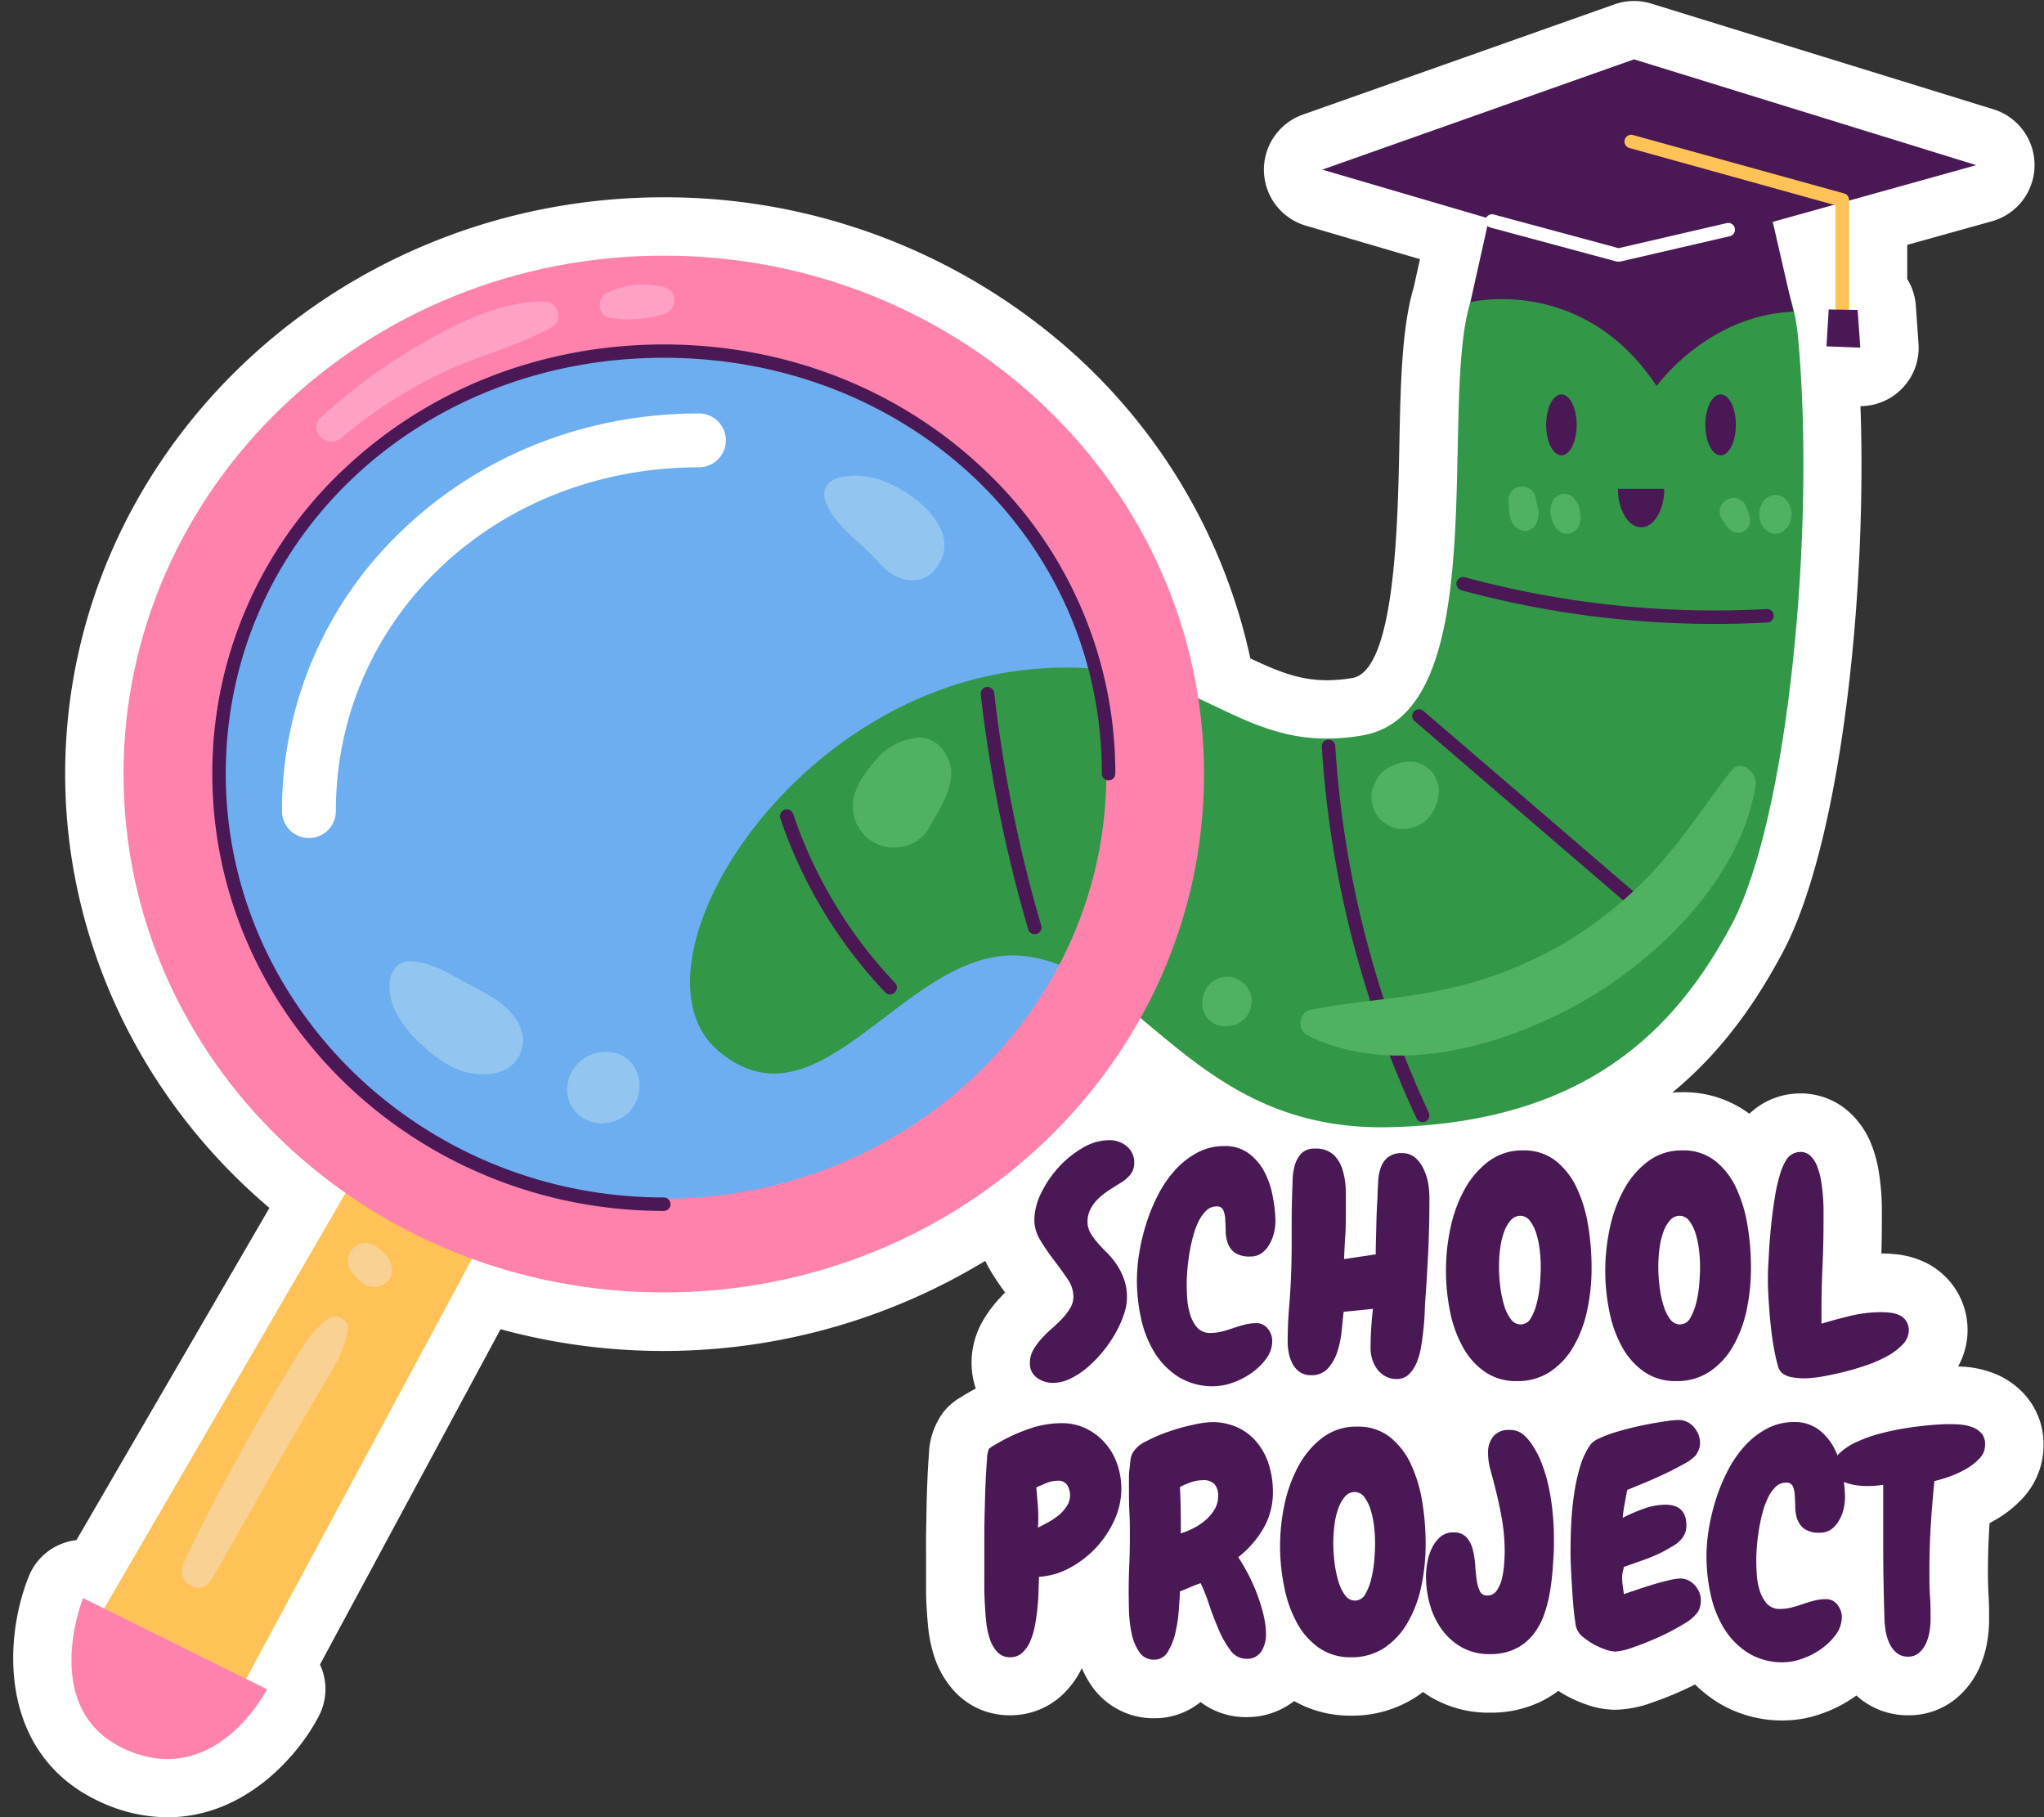 <?xml version="1.0" encoding="UTF-8"?>
<!DOCTYPE svg PUBLIC '-//W3C//DTD SVG 1.0//EN'
          'http://www.w3.org/TR/2001/REC-SVG-20010904/DTD/svg10.dtd'>
<svg height="404.8" preserveAspectRatio="xMidYMid meet" version="1.0" viewBox="14.4 37.9 455.4 404.8" width="455.4" xmlns="http://www.w3.org/2000/svg" xmlns:xlink="http://www.w3.org/1999/xlink" zoomAndPan="magnify"
><rect x="14.4" y="37.9" width="455.4" height="404.8" fill="#333333" stroke="none"/><g data-name="Layer 1"
  ><g id="change1_1"
    ><path d="M465.54,348.61a17.94,17.94,0,0,0-7.28-4.92,22.33,22.33,0,0,0-6.26-1.33c-.45,0-.89-.06-1.33-.08a16.72,16.72,0,0,0-7.36-23.18,19.54,19.54,0,0,0-6.22-1.77,35,35,0,0,0-3.52-.21c.07-2.45.11-4.92.11-7.39v-2.3c0-1.3-.05-2.7-.17-4.18s-.31-3.08-.57-4.64a28.66,28.66,0,0,0-1.59-5.76A19.29,19.29,0,0,0,426.8,286a16.15,16.15,0,0,0-11.26-4.53A16.52,16.52,0,0,0,404.15,286a24.44,24.44,0,0,0-14.87-4.8c-.78,0-1.55,0-2.31.1C398.8,271.57,406.28,260,411.62,250c12.84-24.16,18.79-79.23,17.29-121.63a13,13,0,0,0,12.93-13.91l-.59-8.41a13,13,0,0,0-1.92-6v-7.6l18.86-5.26a13,13,0,0,0,.35-24.94L382.3,38.7a13,13,0,0,0-8.17.16L304.66,63.44a13,13,0,0,0,.68,24.73l25.43,7.46-1.39,6.26c-2.68,9-2.93,21.42-3.22,35.69-.35,17.38-1,49.74-10.45,51.35a34.62,34.62,0,0,1-5.66.5c-6.17,0-11-2-17.08-4.87a127.59,127.59,0,0,0-43.29-71.29,136.32,136.32,0,0,0-87.39-31.42c-73.54,0-133.37,57.63-133.37,128.48,0,37,16.82,72.38,45.51,96.65l-43,74a13.32,13.32,0,0,0-3.14.76A13,13,0,0,0,20.84,389c-6,14.86-6.49,40.6,16.66,50.64a35.65,35.65,0,0,0,14.23,3.08c17.56,0,29.48-14.24,33.76-22.65a13,13,0,0,0,.75-10,14.5,14.5,0,0,0-.55-1.37L125.92,334a138.12,138.12,0,0,0,108-15.23c.35.74.73,1.48,1.16,2.2,1,1.65,2.09,3.28,3.26,4.85-.58.58-1.14,1.18-1.67,1.77a27.14,27.14,0,0,0-3.39,4.72,18.45,18.45,0,0,0-2.41,9.2,17.94,17.94,0,0,0,.93,5.71l-1,.54-.87.5-.61.36c-.58.34-1.14.7-1.63,1a15.5,15.5,0,0,0-2.09,1.71,10.86,10.86,0,0,0-1,1.13,16.37,16.37,0,0,0-3.23,9.33c-.12,1.49-.23,3.21-.32,5.25s-.17,4.12-.21,6.43-.08,4.35-.11,6.38,0,3.89,0,5.49v3.2c0,1.36,0,2.69,0,4s.08,2.86.18,4.31c.06,1.08.16,2.32.31,3.78a30.92,30.92,0,0,0,1.33,6.27,21.16,21.16,0,0,0,4.31,7.56A16.67,16.67,0,0,0,239.49,420a16.9,16.9,0,0,0,11.41-4.37,20,20,0,0,0,4.53-6.14,22.59,22.59,0,0,0,1.94,3.6,16.76,16.76,0,0,0,14.18,7.57,16.19,16.19,0,0,0,10.33-3.61A16.71,16.71,0,0,0,292,420.41a17.1,17.1,0,0,0,10.73-3.58,25.21,25.21,0,0,0,12.69,3.25,26,26,0,0,0,14.46-4.16c.54-.35,1.06-.72,1.57-1.11.71.5,1.44,1,2.2,1.4a25.28,25.28,0,0,0,12.65,3.21A25.7,25.7,0,0,0,357.59,417a25.09,25.09,0,0,0,4-2.44,22.74,22.74,0,0,0,2,1.19,29.77,29.77,0,0,0,4.36,1.89,19.5,19.5,0,0,0,6.39,1.13,25.08,25.08,0,0,0,8.32-1.67c2.23-.76,4.55-1.69,6.89-2.76.86-.39,1.69-.8,2.5-1.21a30,30,0,0,0,4.69,3.77,27.28,27.28,0,0,0,15.14,4.25,25.49,25.49,0,0,0,8.39-1.52,30,30,0,0,0,7.49-3.86l.24-.18A16.91,16.91,0,0,0,439.52,420a16.49,16.49,0,0,0,11-4,18.86,18.86,0,0,0,4.9-6.63,23.44,23.44,0,0,0,1.75-5.89,28.84,28.84,0,0,0,.4-4.69c0-2,0-4-.15-5.93-.07-1.52-.11-3.09-.11-4.69,0-3.12.09-6.27.27-9.36,0-.54.07-1.08.1-1.62.35-.18.69-.36,1-.55a25.91,25.91,0,0,0,6.13-4.74,17.3,17.3,0,0,0,4.88-12A16.49,16.49,0,0,0,465.54,348.61Z" fill="#fff"
    /></g
    ><g id="change2_1"
    ><ellipse cx="162.29" cy="210.2" fill="#6daef0" rx="104.7" ry="101.31"
    /></g
    ><g id="change3_1"
    ><path d="M174.44,272C153,253.8,188.89,193.41,242.15,187.2c39.75-4.64,46.14,19.56,75.73,14.54S334.85,128,342,105.2c10-32.1,69-35.36,73,7.77s-2.25,107.33-14.79,130.9S367.54,288,323.9,289s-55.17-35.11-81.25-38.12S197.51,291.52,174.44,272Z" fill="#329747"
    /></g
    ><g id="change4_1"
    ><path d="M342,105.2s25-6.15,41.5,18.68c0,0,11.29-15.8,30.47-16.55l-9-39.12-54.54-.76Z" fill="#4a1855"
    /></g
    ><g id="change4_2"
    ><path d="M309 75.69L378.21 96 454.7 74.69 378.46 51.12 309 75.69z" fill="#4a1855"
    /></g
    ><g id="change4_3"
    ><ellipse cx="362.28" cy="132.54" fill="#4a1855" rx="3.4" ry="6.79"
    /></g
    ><g id="change4_4"
    ><ellipse cx="397.75" cy="132.54" fill="#4a1855" rx="3.4" ry="6.79"
    /></g
    ><g id="change4_5"
    ><path d="M385.2,146.8c0,4.73-2.31,8.56-5.16,8.56s-5.17-3.83-5.17-8.56Z" fill="#4a1855"
    /></g
    ><g id="change4_6"
    ><path d="M267.1,297.07a3.94,3.94,0,0,1-1,2.64,8.17,8.17,0,0,1-2.28,1.84c-.79.49-1.6,1-2.44,1.55a16.58,16.58,0,0,0-2.31,1.85,9,9,0,0,0-1.71,2.28,6,6,0,0,0-.66,2.83,4.85,4.85,0,0,0,.66,2.51,14.58,14.58,0,0,0,1.61,2.21c.64.73,1.35,1.48,2.12,2.24a17.94,17.94,0,0,1,2.11,2.58,15.2,15.2,0,0,1,1.61,3.2,11.79,11.79,0,0,1,0,7.88,24,24,0,0,1-1.88,4.19,29.1,29.1,0,0,1-2.8,4.09,27.39,27.39,0,0,1-3.43,3.53,18,18,0,0,1-3.8,2.51,8.85,8.85,0,0,1-3.82.95,6.08,6.08,0,0,1-3.63-1.12,3.85,3.85,0,0,1-1.59-3.36,5.69,5.69,0,0,1,.73-2.81,14.5,14.5,0,0,1,1.78-2.47,26.94,26.94,0,0,1,2.34-2.31,31.61,31.61,0,0,0,2.34-2.24,13.73,13.73,0,0,0,1.79-2.34,5.09,5.09,0,0,0,.72-2.61,7.08,7.08,0,0,0-1.35-3.93q-1.35-2-3-4.15a46.09,46.09,0,0,1-3-4.39,8.64,8.64,0,0,1-1.36-4.55,13.75,13.75,0,0,1,1.52-6,24.11,24.11,0,0,1,3.89-5.74,22.27,22.27,0,0,1,5.35-4.32,11.6,11.6,0,0,1,5.87-1.72,5.93,5.93,0,0,1,4,1.39A4.64,4.64,0,0,1,267.1,297.07Z" fill="#4a1855"
    /></g
    ><g id="change4_7"
    ><path d="M298.57,309.8a12.43,12.43,0,0,1-.3,2.64,9.33,9.33,0,0,1-1,2.57,6.29,6.29,0,0,1-1.71,2,4.17,4.17,0,0,1-2.58.79,5.8,5.8,0,0,1-3.43-.82,4.49,4.49,0,0,1-1.58-2.08,8.11,8.11,0,0,1-.49-2.67c0-.95-.06-1.84-.1-2.67a6.14,6.14,0,0,0-.43-2.08,1.51,1.51,0,0,0-1.55-.83,3.21,3.21,0,0,0-2.31,1,8.65,8.65,0,0,0-1.72,2.47,19.46,19.46,0,0,0-1.22,3.44c-.33,1.27-.59,2.53-.79,3.79s-.34,2.44-.43,3.56-.13,2-.13,2.74c0,.92,0,2,.1,3.3a15.24,15.24,0,0,0,.63,3.66,8.13,8.13,0,0,0,1.58,3,3.79,3.79,0,0,0,3,1.22,10.14,10.14,0,0,0,2.58-.33c.83-.22,1.67-.47,2.5-.76s1.69-.54,2.54-.76a10.49,10.49,0,0,1,2.61-.33,3.11,3.11,0,0,1,2.51,1.22,4.26,4.26,0,0,1,1,2.74,6.5,6.5,0,0,1-1.32,3.92,13.82,13.82,0,0,1-3.27,3.2,16.56,16.56,0,0,1-4.22,2.18,12.62,12.62,0,0,1-4.12.79,14.45,14.45,0,0,1-8.05-2.14,17.07,17.07,0,0,1-5.35-5.54,24.53,24.53,0,0,1-2.93-7.59,39.55,39.55,0,0,1-.89-8.34,38.78,38.78,0,0,1,.52-6.07,46.22,46.22,0,0,1,1.59-6.63,39.37,39.37,0,0,1,2.67-6.44,25.66,25.66,0,0,1,3.79-5.47,18.07,18.07,0,0,1,4.92-3.83,12.65,12.65,0,0,1,6-1.45,8.79,8.79,0,0,1,5.4,1.62,12,12,0,0,1,3.5,4.09,18.22,18.22,0,0,1,1.85,5.41A31.62,31.62,0,0,1,298.57,309.8Z" fill="#4a1855"
    /></g
    ><g id="change4_8"
    ><path d="M332.87,305.64q0,5.49-.26,11t-.66,11c-.05.66-.09,1.55-.13,2.68s-.14,2.33-.27,3.62-.31,2.61-.53,3.93a15.56,15.56,0,0,1-1,3.59,7.62,7.62,0,0,1-1.78,2.64,3.76,3.76,0,0,1-2.67,1,5,5,0,0,1-2.47-.6,5.47,5.47,0,0,1-1.82-1.55,7.14,7.14,0,0,1-1.12-2.18,8.23,8.23,0,0,1-.4-2.54c0-1.45.05-2.91.14-4.38s.22-2.94.39-4.39l-6.53.66c-.13,1.14-.27,2.52-.43,4.12a22.38,22.38,0,0,1-.92,4.62,10.44,10.44,0,0,1-2.08,3.8,4.83,4.83,0,0,1-3.83,1.58,4.26,4.26,0,0,1-2.5-.69,5.27,5.27,0,0,1-1.59-1.79,8.65,8.65,0,0,1-.86-2.4,13.3,13.3,0,0,1-.26-2.51q0-4,.33-7.88t.46-7.89q.13-4.15.1-8.34c0-2.8,0-5.6.1-8.42,0-.92.08-2,.1-3.23a14.18,14.18,0,0,1,.46-3.46,6.51,6.51,0,0,1,1.45-2.74,4,4,0,0,1,3.07-1.12,5.74,5.74,0,0,1,4.29,1.48,8.13,8.13,0,0,1,2,3.7,17.76,17.76,0,0,1,.6,4.68v4.46c0,1.75,0,3.48-.13,5.17s-.18,3.4-.27,5.12l7.06-1.06c0-2.15.09-4.29.13-6.4s.13-4.22.27-6.33c0-1,.08-2.09.13-3.23a11.68,11.68,0,0,1,.53-3.17,5.17,5.17,0,0,1,1.55-2.41,4.79,4.79,0,0,1,3.26-1,4.34,4.34,0,0,1,3,1.06,7.92,7.92,0,0,1,1.84,2.57,12.52,12.52,0,0,1,1,3.24,21.21,21.21,0,0,1,.26,3.1Z" fill="#4a1855"
    /></g
    ><g id="change4_9"
    ><path d="M352.33,345.56a12.17,12.17,0,0,1-7-2,16.05,16.05,0,0,1-4.91-5.41,27.27,27.27,0,0,1-2.91-7.89,45.62,45.62,0,0,1-.95-9.43,44.56,44.56,0,0,1,1-9.37,31.1,31.1,0,0,1,3.13-8.58,19.46,19.46,0,0,1,5.35-6.26,12.41,12.41,0,0,1,7.72-2.45,11.34,11.34,0,0,1,7.29,2.35,16.73,16.73,0,0,1,4.68,6.07,31.53,31.53,0,0,1,2.51,8.34,57.59,57.59,0,0,1,.76,9.24,44.73,44.73,0,0,1-1,9.73,27.14,27.14,0,0,1-3.1,8.08,16.53,16.53,0,0,1-5.21,5.54A13.11,13.11,0,0,1,352.33,345.56Zm.8-36.82a2.8,2.8,0,0,0-2.15,1,7.91,7.91,0,0,0-1.48,2.61,16.38,16.38,0,0,0-.86,3.63,30.42,30.42,0,0,0-.26,4.06,35.56,35.56,0,0,0,.29,4.61,24.06,24.06,0,0,0,.89,4.16,9.36,9.36,0,0,0,1.49,3,2.65,2.65,0,0,0,2.14,1.12,2.59,2.59,0,0,0,2.31-1.45,12.78,12.78,0,0,0,1.35-3.5,26.34,26.34,0,0,0,.66-4.22c.11-1.45.17-2.66.17-3.63a33.36,33.36,0,0,0-.23-3.76,20.57,20.57,0,0,0-.76-3.66,8.94,8.94,0,0,0-1.39-2.8A2.62,2.62,0,0,0,353.13,308.74Z" fill="#4a1855"
    /></g
    ><g id="change4_10"
    ><path d="M387.83,345.56a12.15,12.15,0,0,1-7-2,16.18,16.18,0,0,1-4.92-5.41,27,27,0,0,1-2.9-7.89,45.12,45.12,0,0,1,.06-18.8,31.11,31.11,0,0,1,3.14-8.58,19.43,19.43,0,0,1,5.34-6.26,12.45,12.45,0,0,1,7.72-2.45,11.34,11.34,0,0,1,7.29,2.35,16.52,16.52,0,0,1,4.68,6.07,31.16,31.16,0,0,1,2.51,8.34,56.46,56.46,0,0,1,.76,9.24,44.74,44.74,0,0,1-1,9.73,27.7,27.7,0,0,1-3.1,8.08,16.65,16.65,0,0,1-5.22,5.54A13.08,13.08,0,0,1,387.83,345.56Zm.79-36.82a2.76,2.76,0,0,0-2.14,1,7.92,7.92,0,0,0-1.49,2.61,17.57,17.57,0,0,0-.86,3.63,32.19,32.19,0,0,0-.26,4.06,35.57,35.57,0,0,0,.3,4.61,22.33,22.33,0,0,0,.89,4.16,9.36,9.36,0,0,0,1.48,3,2.67,2.67,0,0,0,2.15,1.12,2.61,2.61,0,0,0,2.31-1.45,12.78,12.78,0,0,0,1.35-3.5,26.34,26.34,0,0,0,.66-4.22c.11-1.45.16-2.66.16-3.63a31.17,31.17,0,0,0-.23-3.76,19.72,19.72,0,0,0-.76-3.66,8.93,8.93,0,0,0-1.38-2.8A2.65,2.65,0,0,0,388.62,308.74Z" fill="#4a1855"
    /></g
    ><g id="change4_11"
    ><path d="M439.68,334.28a4.5,4.5,0,0,1-1.35,3.1,14.13,14.13,0,0,1-3.5,2.64,28.77,28.77,0,0,1-4.78,2.07c-1.76.6-3.49,1.1-5.21,1.52s-3.33.74-4.85,1a26.64,26.64,0,0,1-3.6.33,17.21,17.21,0,0,1-2.67-.23,4.74,4.74,0,0,1-2.34-1,3.38,3.38,0,0,1-.92-1.78c-.27-.92-.52-2-.76-3.29s-.45-2.65-.63-4.13-.32-2.91-.43-4.32-.2-2.7-.26-3.89-.1-2.11-.1-2.77c0-1.1,0-2.43.1-4s.16-3.24.3-5,.3-3.59.52-5.44.48-3.6.76-5.25a34.33,34.33,0,0,1,1.06-4.45,13,13,0,0,1,1.35-3.1,3.75,3.75,0,0,1,3.17-1.78,3.13,3.13,0,0,1,2.24.89,6.26,6.26,0,0,1,1.48,2.31,15.39,15.39,0,0,1,.86,3.17c.2,1.16.34,2.32.43,3.46s.13,2.2.13,3.17v2.3c0,3.44-.07,6.83-.23,10.2s-.23,6.76-.23,10.19v2.57c2-.61,4.13-1.19,6.47-1.75a29.55,29.55,0,0,1,6.66-.82,19.61,19.61,0,0,1,2.28.13,6.57,6.57,0,0,1,2,.56,3.68,3.68,0,0,1,1.45,1.26A3.81,3.81,0,0,1,439.68,334.28Z" fill="#4a1855"
    /></g
    ><g id="change4_12"
    ><path d="M264.23,369.54a16.82,16.82,0,0,1-1.55,7,22.69,22.69,0,0,1-10,10.66,16.4,16.4,0,0,1-6.79,1.95c0,.79-.08,1.79-.1,3s-.1,2.47-.23,3.79-.32,2.64-.56,4a16.55,16.55,0,0,1-1.06,3.56,7.35,7.35,0,0,1-1.78,2.57,3.84,3.84,0,0,1-2.67,1,3.73,3.73,0,0,1-2.94-1.22,8.16,8.16,0,0,1-1.65-2.93,17.57,17.57,0,0,1-.76-3.6c-.13-1.25-.22-2.32-.26-3.2-.09-1.27-.14-2.53-.17-3.76s0-2.48,0-3.76v-3.2q0-2.34,0-5.34t.1-6.27c.05-2.18.11-4.2.2-6.07s.19-3.46.3-4.78a6.08,6.08,0,0,1,.43-2.31l.39-.3c.22-.15.46-.31.73-.46l.72-.43.47-.26a39,39,0,0,1,6.66-3,21.82,21.82,0,0,1,7.19-1.25,12.21,12.21,0,0,1,5.51,1.22,13.23,13.23,0,0,1,4.22,3.23A13.87,13.87,0,0,1,263.3,364,16.65,16.65,0,0,1,264.23,369.54Zm-11.42,1.52a4.29,4.29,0,0,0-.62-2.31,2.27,2.27,0,0,0-2.08-1,7,7,0,0,0-2.51.49c-.83.34-1.6.68-2.31,1,.13,1.54.26,3,.37,4.48a35.3,35.3,0,0,1,0,4.49c.7-.35,1.47-.76,2.31-1.22a16.33,16.33,0,0,0,2.31-1.55,8.89,8.89,0,0,0,1.78-2A4.37,4.37,0,0,0,252.81,371.06Z" fill="#4a1855"
    /></g
    ><g id="change4_13"
    ><path d="M298,370.2a15.93,15.93,0,0,1-2.12,8.18,22.62,22.62,0,0,1-5.6,6.4c.7,1.06,1.43,2.29,2.17,3.7a39.3,39.3,0,0,1,2,4.45,39.92,39.92,0,0,1,1.45,4.68,18.91,18.91,0,0,1,.56,4.32,7.18,7.18,0,0,1-1,3.8,3.75,3.75,0,0,1-3.47,1.68,4.34,4.34,0,0,1-3.53-2,22.14,22.14,0,0,1-2.64-4.72q-1.15-2.73-2.11-5.57a37.25,37.25,0,0,0-1.81-4.55c-.79.26-1.56.56-2.31.89s-1.52.65-2.31.95c0,1-.12,2.3-.23,4a32.06,32.06,0,0,1-.73,5,14.26,14.26,0,0,1-1.68,4.36,3.46,3.46,0,0,1-3.1,1.84,3.8,3.8,0,0,1-3.36-1.78,11.51,11.51,0,0,1-1.69-4.22,29.43,29.43,0,0,1-.56-5q-.06-2.54-.06-4,0-3.1.13-6.1c.09-2,.13-4,.13-6.11,0-1.89,0-3.78-.1-5.67s-.1-3.8-.1-5.74V367.4c0-.68,0-1.39.1-2.11s.14-1.42.23-2.08a4.63,4.63,0,0,1,.46-1.59,6.58,6.58,0,0,1,3-2.63,33.12,33.12,0,0,1,5.14-2.21,45.68,45.68,0,0,1,5.48-1.52,21.78,21.78,0,0,1,4-.56,13.51,13.51,0,0,1,5.94,1.25,12.35,12.35,0,0,1,4.28,3.4,14.6,14.6,0,0,1,2.58,4.95A20.09,20.09,0,0,1,298,370.2Zm-12.21.93a3.79,3.79,0,0,0-.79-2.61,3.31,3.31,0,0,0-2.57-.89,8.26,8.26,0,0,0-2.68.46,17,17,0,0,0-2.47,1.06c.18,3.47.24,6.92.2,10.35a20.8,20.8,0,0,0,2.83-1.18,13.05,13.05,0,0,0,2.68-1.79,9.82,9.82,0,0,0,2-2.37A5.75,5.75,0,0,0,285.8,371.13Z" fill="#4a1855"
    /></g
    ><g id="change4_14"
    ><path d="M315.42,407.08a12.17,12.17,0,0,1-7-2,16.09,16.09,0,0,1-4.92-5.41,27.44,27.44,0,0,1-2.9-7.89,44.94,44.94,0,0,1-1-9.43,43.93,43.93,0,0,1,1-9.37,31.15,31.15,0,0,1,3.13-8.57,19.7,19.7,0,0,1,5.34-6.27,12.44,12.44,0,0,1,7.72-2.44,11.3,11.3,0,0,1,7.29,2.34,16.64,16.64,0,0,1,4.69,6.07,31.64,31.64,0,0,1,2.5,8.34,56.46,56.46,0,0,1,.76,9.24,44.67,44.67,0,0,1-1,9.73,27.14,27.14,0,0,1-3.1,8.08,16.66,16.66,0,0,1-5.21,5.55A13.18,13.18,0,0,1,315.42,407.08Zm.79-36.81a2.78,2.78,0,0,0-2.14,1,8,8,0,0,0-1.48,2.6,16.38,16.38,0,0,0-.86,3.63,30.54,30.54,0,0,0-.27,4.06,35.84,35.84,0,0,0,.3,4.62,23.94,23.94,0,0,0,.89,4.15,9.25,9.25,0,0,0,1.49,3,2.63,2.63,0,0,0,2.14,1.12,2.59,2.59,0,0,0,2.31-1.45,12.71,12.71,0,0,0,1.35-3.49,26.64,26.64,0,0,0,.66-4.23c.11-1.45.17-2.66.17-3.63a33.5,33.5,0,0,0-.23-3.76,20.57,20.57,0,0,0-.76-3.66,9.27,9.27,0,0,0-1.39-2.8A2.63,2.63,0,0,0,316.21,370.27Z" fill="#4a1855"
    /></g
    ><g id="change4_15"
    ><path d="M360.61,380.36V382c0,1.63-.13,3.37-.26,5.21a55,55,0,0,1-.66,5.48,29.22,29.22,0,0,1-1.38,5.18,15.22,15.22,0,0,1-2.51,4.38,11.53,11.53,0,0,1-3.89,3,12.72,12.72,0,0,1-5.61,1.12,12.46,12.46,0,0,1-6.24-1.52,13.84,13.84,0,0,1-4.45-4,17.29,17.29,0,0,1-2.64-5.54,23.07,23.07,0,0,1-.86-6.23,18.26,18.26,0,0,1,.3-3.11,11.91,11.91,0,0,1,1-3.19,8.07,8.07,0,0,1,1.88-2.51,4.28,4.28,0,0,1,2.94-1,3.7,3.7,0,0,1,2.87,1.05,6.36,6.36,0,0,1,1.39,2.61,17.85,17.85,0,0,1,.56,3.36c.08,1.21.19,2.33.33,3.37a8.68,8.68,0,0,0,.69,2.6,1.71,1.71,0,0,0,1.68,1.06,2.5,2.5,0,0,0,2.18-1.19,8.21,8.21,0,0,0,1.15-2.8,20.11,20.11,0,0,0,.46-3.27c.07-1.1.1-2,.1-2.57a42.16,42.16,0,0,0-.62-7.23q-.63-3.53-1.55-7.15c-.31-1.23-.64-2.49-1-3.76a14,14,0,0,1-.53-3.83,5.45,5.45,0,0,1,1.19-3.66,4.27,4.27,0,0,1,3.49-1.42,4.67,4.67,0,0,1,2.71.69,9,9,0,0,1,2,2,20.37,20.37,0,0,1,2.54,4.69,34.47,34.47,0,0,1,1.61,5.47,50.78,50.78,0,0,1,.86,5.71C360.53,377,360.61,378.73,360.61,380.36Z" fill="#4a1855"
    /></g
    ><g id="change4_16"
    ><path d="M393.34,394.55a5,5,0,0,1-.66,2.44,9.73,9.73,0,0,1-3.1,2.64,49.53,49.53,0,0,1-5.41,2.87c-2,.9-3.9,1.67-5.74,2.3a14.18,14.18,0,0,1-4.09,1,6.74,6.74,0,0,1-2.18-.43,17,17,0,0,1-2.51-1.09,13,13,0,0,1-2.27-1.51,4.39,4.39,0,0,1-2-3.5c-.16-.92-.29-2-.4-3.23s-.21-2.54-.3-3.93-.16-2.7-.23-4-.11-2.36-.13-3.33,0-1.67,0-2.11c0-1.63.05-3.5.16-5.61s.32-4.23.63-6.36a42.26,42.26,0,0,1,1.35-6.14,16.26,16.26,0,0,1,2.41-5,5.18,5.18,0,0,1,1.85-1.25,26,26,0,0,1,3.26-1.26c1.26-.39,2.61-.77,4.06-1.12s2.85-.65,4.19-.89,2.56-.44,3.66-.59a18.61,18.61,0,0,1,2.51-.23,4.34,4.34,0,0,1,1.88.42,4.84,4.84,0,0,1,1.52,1.16,6.07,6.07,0,0,1,1,1.62,5,5,0,0,1,.36,1.88,4.12,4.12,0,0,1-.23,1.45,9.47,9.47,0,0,1-.69,1.32,9.83,9.83,0,0,1-2.78,2q-2.1,1.19-4.58,2.34c-1.65.77-3.23,1.47-4.75,2.08l-3.2,1.32c-.18,1-.36,2-.56,3.07a29.81,29.81,0,0,0-.43,3.13,39.07,39.07,0,0,1,4.62-2,14.55,14.55,0,0,1,4.88-.92q4.68,0,4.68,4.62a4.44,4.44,0,0,1-.42,2,5.24,5.24,0,0,1-1.13,1.51,7.41,7.41,0,0,1-1.58,1.16l-1.75,1a34.37,34.37,0,0,1-4.42,1.94q-2.31.82-4.62,1.62c-.08.35-.17.74-.26,1.15a5.83,5.83,0,0,0-.13,1.22,12.69,12.69,0,0,0,.13,1.85c.09.62.18,1.23.26,1.85l2.54-.86c1.17-.4,2.39-.79,3.67-1.19s2.5-.73,3.69-1a12.38,12.38,0,0,1,2.64-.43,4.06,4.06,0,0,1,1.85.43,4.74,4.74,0,0,1,1.45,1.12,5.63,5.63,0,0,1,1,1.62A4.85,4.85,0,0,1,393.34,394.55Z" fill="#4a1855"
    /></g
    ><g id="change4_17"
    ><path d="M425.47,371.32a12.43,12.43,0,0,1-.3,2.64,9.21,9.21,0,0,1-1,2.57,6.08,6.08,0,0,1-1.71,2,4.17,4.17,0,0,1-2.58.8,5.8,5.8,0,0,1-3.43-.83,4.49,4.49,0,0,1-1.58-2.08,8.06,8.06,0,0,1-.49-2.67c0-.94-.06-1.83-.1-2.67a6.14,6.14,0,0,0-.43-2.08,1.51,1.51,0,0,0-1.55-.82,3.25,3.25,0,0,0-2.31.95,8.7,8.7,0,0,0-1.72,2.48,19.07,19.07,0,0,0-1.22,3.43c-.33,1.27-.59,2.54-.79,3.79s-.34,2.44-.43,3.56-.13,2-.13,2.74c0,.92,0,2,.1,3.3a14.61,14.61,0,0,0,.63,3.66,8,8,0,0,0,1.58,3,3.79,3.79,0,0,0,3,1.22,10.14,10.14,0,0,0,2.58-.33c.83-.22,1.67-.47,2.5-.76s1.69-.54,2.54-.76a10.49,10.49,0,0,1,2.61-.33,3.11,3.11,0,0,1,2.51,1.22,4.26,4.26,0,0,1,1,2.74,6.55,6.55,0,0,1-1.32,3.93,14.22,14.22,0,0,1-3.27,3.2,16.53,16.53,0,0,1-4.22,2.17,12.65,12.65,0,0,1-4.12.8,14.45,14.45,0,0,1-8.05-2.15,17,17,0,0,1-5.35-5.54,24.33,24.33,0,0,1-2.93-7.59,39.55,39.55,0,0,1-.89-8.34,38.78,38.78,0,0,1,.52-6.07,46.22,46.22,0,0,1,1.59-6.63,39.27,39.27,0,0,1,2.67-6.43,25.48,25.48,0,0,1,3.79-5.48,18.26,18.26,0,0,1,4.92-3.83,12.73,12.73,0,0,1,6-1.45,8.8,8.8,0,0,1,5.41,1.62,12.06,12.06,0,0,1,3.5,4.09,18.22,18.22,0,0,1,1.85,5.41A31.7,31.7,0,0,1,425.47,371.32Z" fill="#4a1855"
    /></g
    ><g id="change4_18"
    ><path d="M456.67,359.84a4.29,4.29,0,0,1-1.29,3,13,13,0,0,1-3.1,2.37,22.86,22.86,0,0,1-3.72,1.68,29.26,29.26,0,0,1-3.17.93c-.35,3.38-.63,6.76-.83,10.12s-.29,6.74-.29,10.13c0,1.8,0,3.59.13,5.34s.13,3.52.13,5.28a16.89,16.89,0,0,1-.23,2.61,10.84,10.84,0,0,1-.79,2.67,5.88,5.88,0,0,1-1.55,2.11,3.62,3.62,0,0,1-2.44.86,3.83,3.83,0,0,1-2.74-1,6.5,6.5,0,0,1-1.58-2.34,11.35,11.35,0,0,1-.76-2.94,22.58,22.58,0,0,1-.2-2.8c-.09-2.64-.15-5.29-.2-8s-.06-5.33-.06-8q0-3.36,0-6.59t0-6.6c-.61.09-1.24.15-1.88.2s-1.28.06-1.94.06a17,17,0,0,1-2.08-.16,11.51,11.51,0,0,1-2.48-.6,6.21,6.21,0,0,1-2-1.18,2.5,2.5,0,0,1-.86-1.95,4.66,4.66,0,0,1,1.55-3.46,13.9,13.9,0,0,1,4-2.57,32.1,32.1,0,0,1,5.34-1.85,57.08,57.08,0,0,1,5.81-1.19c1.91-.29,3.67-.49,5.28-.63s2.84-.19,3.72-.19,1.73,0,2.68.09a9.77,9.77,0,0,1,2.67.57,5.1,5.1,0,0,1,2.08,1.38A3.72,3.72,0,0,1,456.67,359.84Z" fill="#4a1855"
    /></g
    ><g id="change4_19"
    ><path d="M396.36,176.89a215.36,215.36,0,0,1-56.36-7.5,1.5,1.5,0,0,1,.78-2.9A212.59,212.59,0,0,0,408,173.57a1.5,1.5,0,1,1,.16,3Q402.28,176.89,396.36,176.89Z" fill="#4a1855"
    /></g
    ><g id="change4_20"
    ><path d="M331.37,287.88A1.5,1.5,0,0,1,330,287a229.33,229.33,0,0,1-21.1-82.75,1.51,1.51,0,0,1,1.4-1.59,1.48,1.48,0,0,1,1.59,1.4,226.47,226.47,0,0,0,20.83,81.67,1.51,1.51,0,0,1-.73,2A1.56,1.56,0,0,1,331.37,287.88Z" fill="#4a1855"
    /></g
    ><g id="change4_21"
    ><path d="M244.92,246a1.51,1.51,0,0,1-1.44-1.08,312.67,312.67,0,0,1-10.57-52.31,1.5,1.5,0,0,1,3-.34,309.93,309.93,0,0,0,10.47,51.81,1.5,1.5,0,0,1-1,1.86A1.52,1.52,0,0,1,244.92,246Z" fill="#4a1855"
    /></g
    ><g id="change4_22"
    ><path d="M212.72,259.42a1.5,1.5,0,0,1-1.09-.46,105.53,105.53,0,0,1-23.37-38.75,1.5,1.5,0,0,1,2.85-1,102.44,102.44,0,0,0,22.7,37.64,1.5,1.5,0,0,1-.06,2.12A1.47,1.47,0,0,1,212.72,259.42Z" fill="#4a1855"
    /></g
    ><g id="change5_1"
    ><path d="M37.41 396.53L93.83 299.48 122.42 313.02 69.01 412.32 37.41 396.53z" fill="#ffc257"
    /></g
    ><g id="change6_1"
    ><path d="M32.9,393.89l41,20.32S62.61,436.4,42.68,427.75,32.9,393.89,32.9,393.89Z" fill="#ff82ad"
    /></g
    ><g id="change6_2"
    ><path d="M162.29,94.85c-66.47,0-120.37,51.7-120.37,115.48s53.9,115.48,120.37,115.48,120.37-51.7,120.37-115.48S228.77,94.85,162.29,94.85Zm0,210.07c-54.45,0-98.59-42.35-98.59-94.59s44.14-94.59,98.59-94.59,98.6,42.35,98.6,94.59S216.75,304.92,162.29,304.92Z" fill="#ff82ad"
    /></g
    ><g id="change4_23"
    ><path d="M162.29,307.65c-55.47,0-100.59-43.69-100.59-97.4a92.74,92.74,0,0,1,29.49-68c18.89-17.81,44.14-27.62,71.1-27.62s52.22,9.81,71.11,27.62a92.74,92.74,0,0,1,29.49,68,1.5,1.5,0,0,1-3,0c0-51.95-42.87-92.65-97.6-92.65S64.7,158.3,64.7,210.25s43.78,94.4,97.59,94.4a1.5,1.5,0,0,1,0,3Z" fill="#4a1855"
    /></g
    ><g id="change1_2"
    ><path d="M83.23,224.58a6,6,0,0,1-6-6,85.92,85.92,0,0,1,27.33-63.06C122,139.07,145.27,130,170.12,130a6,6,0,0,1,0,12c-45.36,0-80.89,33.63-80.89,76.56A6,6,0,0,1,83.23,224.58Z" fill="#fff"
    /></g
    ><g id="change4_24"
    ><path d="M385.63,246.21a1.5,1.5,0,0,1-1-.36l-55.14-47.39a1.5,1.5,0,0,1,1.95-2.27l55.15,47.38a1.5,1.5,0,0,1-1,2.64Z" fill="#4a1855"
    /></g
    ><g id="change7_1"
    ><path d="M400.06,209.65c-5.4,6.95-10.24,14.48-16.1,21a90.64,90.64,0,0,1-20.7,17.14,89.47,89.47,0,0,1-26.94,10.49c-9.9,2.25-20.07,2.55-30,4.62-2.51.52-3,4.41-.72,5.57,19.77,10,45.87,2,63.69-8.82,16.39-10,33.19-27.24,36.26-46.85C406,210.07,402.33,206.74,400.06,209.65Z" fill="#50b260"
    /></g
    ><g id="change7_2"
    ><path d="M226.32,209.79c-.21-3.74-3.3-8-7.54-7.54A13.73,13.73,0,0,0,209.7,207c-2.1,2.37-4.18,5.1-5,8.23A9.21,9.21,0,0,0,210,226c4,1.71,9.25.29,11.42-3.75C223.46,218.58,226.55,214.13,226.32,209.79Z" fill="#50b260"
    /></g
    ><g id="change7_3"
    ><path d="M334.38,211.52a4.89,4.89,0,0,0-1.33-2.07l-1.3-1a6.32,6.32,0,0,0-3.25-.88,14.91,14.91,0,0,0-2.25.27,10.64,10.64,0,0,0-2,.83,7.27,7.27,0,0,0-3.32,3.21l-.72,1.7a5.42,5.42,0,0,0-.13,2.85,3.48,3.48,0,0,0,.49,1.8,5.2,5.2,0,0,0,1.47,2.29,8.42,8.42,0,0,0,3.15,1.84,7.63,7.63,0,0,0,8.68-4.07,15.2,15.2,0,0,0,.81-2,9.14,9.14,0,0,0,.26-2.27A4.83,4.83,0,0,0,334.38,211.52Z" fill="#50b260"
    /></g
    ><g id="change7_4"
    ><path d="M357,151c-.15-.84-.37-1.68-.55-2.52a3.06,3.06,0,0,0-6,.81c.2,2.1,0,4.6,1.76,6.1a2.79,2.79,0,0,0,4.31-.56A5,5,0,0,0,357,151Z" fill="#50b260"
    /></g
    ><g id="change7_5"
    ><path d="M366.46,152.28a7.15,7.15,0,0,0-.27-1.59,6.86,6.86,0,0,0-1.21-1.91,2.85,2.85,0,0,0-2.83-.75,3,3,0,0,0-2,2,5.49,5.49,0,0,0-.33,1.61,7.63,7.63,0,0,0,.28,1.71,9.4,9.4,0,0,0,.55,1.45,3.85,3.85,0,0,0,1.41,1.61,2.92,2.92,0,0,0,2.22.29,3.23,3.23,0,0,0,1.72-1.32A4.66,4.66,0,0,0,366.46,152.28Z" fill="#50b260"
    /></g
    ><g id="change7_6"
    ><path d="M404,152.2c-.15-.38-.3-.76-.46-1.14a2.94,2.94,0,0,0-.78-1.34l-.62-.48a2.92,2.92,0,0,0-2.71-.15,3,3,0,0,0-1.46,4.32l.65,1.06a5.19,5.19,0,0,0,1.16,1.35,2.71,2.71,0,0,0,2.89.55,2.63,2.63,0,0,0,1.62-2.41A5.28,5.28,0,0,0,404,152.2Z" fill="#50b260"
    /></g
    ><g id="change7_7"
    ><path d="M413.24,150.76q-.23-.52-.48-1a3.26,3.26,0,0,0-5.61,0l-.3.62a4.61,4.61,0,0,0-.39,3.08,5.61,5.61,0,0,0,.32,1.08,3.28,3.28,0,0,0,1,1.31l.18.17a2.91,2.91,0,0,0,4,0l0-.05a3.37,3.37,0,0,0,.94-1,4.89,4.89,0,0,0,.49-1.5A4.37,4.37,0,0,0,413.24,150.76Z" fill="#50b260"
    /></g
    ><g id="change7_8"
    ><path d="M293.18,261.86c0-.14,0-.28.05-.43a2.32,2.32,0,0,0,0-1.17,3.45,3.45,0,0,0-.5-1.64,4.54,4.54,0,0,0-1.06-1.52,5.57,5.57,0,0,0-2.42-1.4,4.15,4.15,0,0,0-2.18-.1,4.06,4.06,0,0,0-2,.65,5.6,5.6,0,0,0-2,2,8.65,8.65,0,0,0-.62,1.55,7.9,7.9,0,0,0-.2,1.46,1.2,1.2,0,0,0,0,.19,5,5,0,0,0,.69,2.56,3.92,3.92,0,0,0,1.31,1.43,3.86,3.86,0,0,0,1.73.91,5.17,5.17,0,0,0,2,.13,6,6,0,0,0,1.25-.18,4.18,4.18,0,0,0,1.86-1,4.1,4.1,0,0,0,1.41-1.54,5.37,5.37,0,0,0,.62-1.61A2.56,2.56,0,0,0,293.18,261.86Z" fill="#50b260"
    /></g
    ><g id="change8_1"
    ><path d="M135.8,105.08c-9.28-.15-18.67,4.36-26.57,8.89a125.07,125.07,0,0,0-23.34,16.94c-3.08,2.87,1.41,7.14,4.54,4.55a106.74,106.74,0,0,1,22.77-14.69c7.88-3.65,16.58-5.75,24.14-10C140,109.25,138.77,105.12,135.8,105.08Z" fill="#ffa1c5"
    /></g
    ><g id="change8_2"
    ><path d="M162.43,101.89a18.47,18.47,0,0,0-13,1.37c-2.16,1.07-1.78,5,.71,5.38a26.1,26.1,0,0,0,12.28-.81C165.24,107,165.48,102.62,162.43,101.89Z" fill="#ffa1c5"
    /></g
    ><g id="change9_1"
    ><path d="M87.72,331.58c-4,2.58-6.13,6.82-8.57,10.75-3,4.81-5.82,9.68-8.6,14.61-5.42,9.59-10.63,19.24-15.25,29.24-1.91,4.12,3.82,7.69,6.19,3.62,5.55-9.48,10.83-19.1,16.33-28.61,2.68-4.62,5.39-9.22,8.06-13.84,2.47-4.29,5.42-8.37,6-13.37C92.15,331.89,89.35,330.51,87.72,331.58Z" fill="#f9d293"
    /></g
    ><g id="change9_2"
    ><path d="M101.58,319.71A5.32,5.32,0,0,0,99.92,317l-1.17-1a4.2,4.2,0,0,0-2.82-1.17,4,4,0,0,0-2.83,6.82l1.07,1.14a5.26,5.26,0,0,0,2.74,1.65,3.86,3.86,0,0,0,3.7-1A3.82,3.82,0,0,0,101.58,319.71Z" fill="#f9d293"
    /></g
    ><g id="change1_3"
    ><path d="M375,96.17a1.27,1.27,0,0,1-.39,0l-28.17-7.59a1.5,1.5,0,1,1,.78-2.9l27.8,7.5,24.14-5.59a1.5,1.5,0,0,1,.68,2.92l-24.5,5.67A1.37,1.37,0,0,1,375,96.17Z" fill="#fff"
    /></g
    ><g id="change5_2"
    ><path d="M424.83,108a1.5,1.5,0,0,1-1.5-1.5V83.62L377.47,70.88a1.5,1.5,0,1,1,.8-2.89l47,13a1.5,1.5,0,0,1,1.1,1.45v24A1.5,1.5,0,0,1,424.83,108Z" fill="#ffc257"
    /></g
    ><g id="change4_25"
    ><path d="M421.83 106.84L428.28 106.94 428.87 115.35 421.34 115.05 421.83 106.84z" fill="#4a1855"
    /></g
    ><g id="change10_1"
    ><path d="M128.93,264.3c-3.06-3.88-7-5.38-11.24-7.76-3.82-2.13-7.34-4.29-11.81-4.55-2.68-.16-4.45,2.28-4.67,4.67-.48,5.31,3,10.12,6.72,13.58,4.54,4.27,9.26,7.54,15.68,6.9C130.44,276.45,133.08,269.57,128.93,264.3Z" fill="#92c5ef"
    /></g
    ><g id="change10_2"
    ><path d="M156.86,279.36a7.83,7.83,0,0,0-1-3.59,7.09,7.09,0,0,0-2.57-2.56,7,7,0,0,0-3.61-1,4.74,4.74,0,0,0-.75.06,5.91,5.91,0,0,0-3,.67,3.94,3.94,0,0,0-1.74,1,5.87,5.87,0,0,0-1.75,1.76,7.06,7.06,0,0,0-1.57,3.82,7.78,7.78,0,0,0-.14,1.12,7.65,7.65,0,0,0,2.15,5.2,11.09,11.09,0,0,0,1.62,1.27l1.82.77,1.14.15a3.76,3.76,0,0,0,2,0,6.49,6.49,0,0,0,1.16-.17,3.1,3.1,0,0,0,.4-.13,5.89,5.89,0,0,0,2.68-1.41,6,6,0,0,0,2-2.21A8.6,8.6,0,0,0,156.86,279.36Z" fill="#92c5ef"
    /></g
    ><g id="change10_3"
    ><path d="M216.77,147.93c-4.65-3.09-10.45-5.2-16-3.46-2.54.8-3.32,3.33-2.28,5.62,2.13,4.73,6.22,7.57,9.83,11.12,2.05,2,3.6,4.49,6.7,5.5s6,.43,8-2.32C227.86,158,222,151.4,216.77,147.93Z" fill="#92c5ef"
    /></g
  ></g
></svg
>
